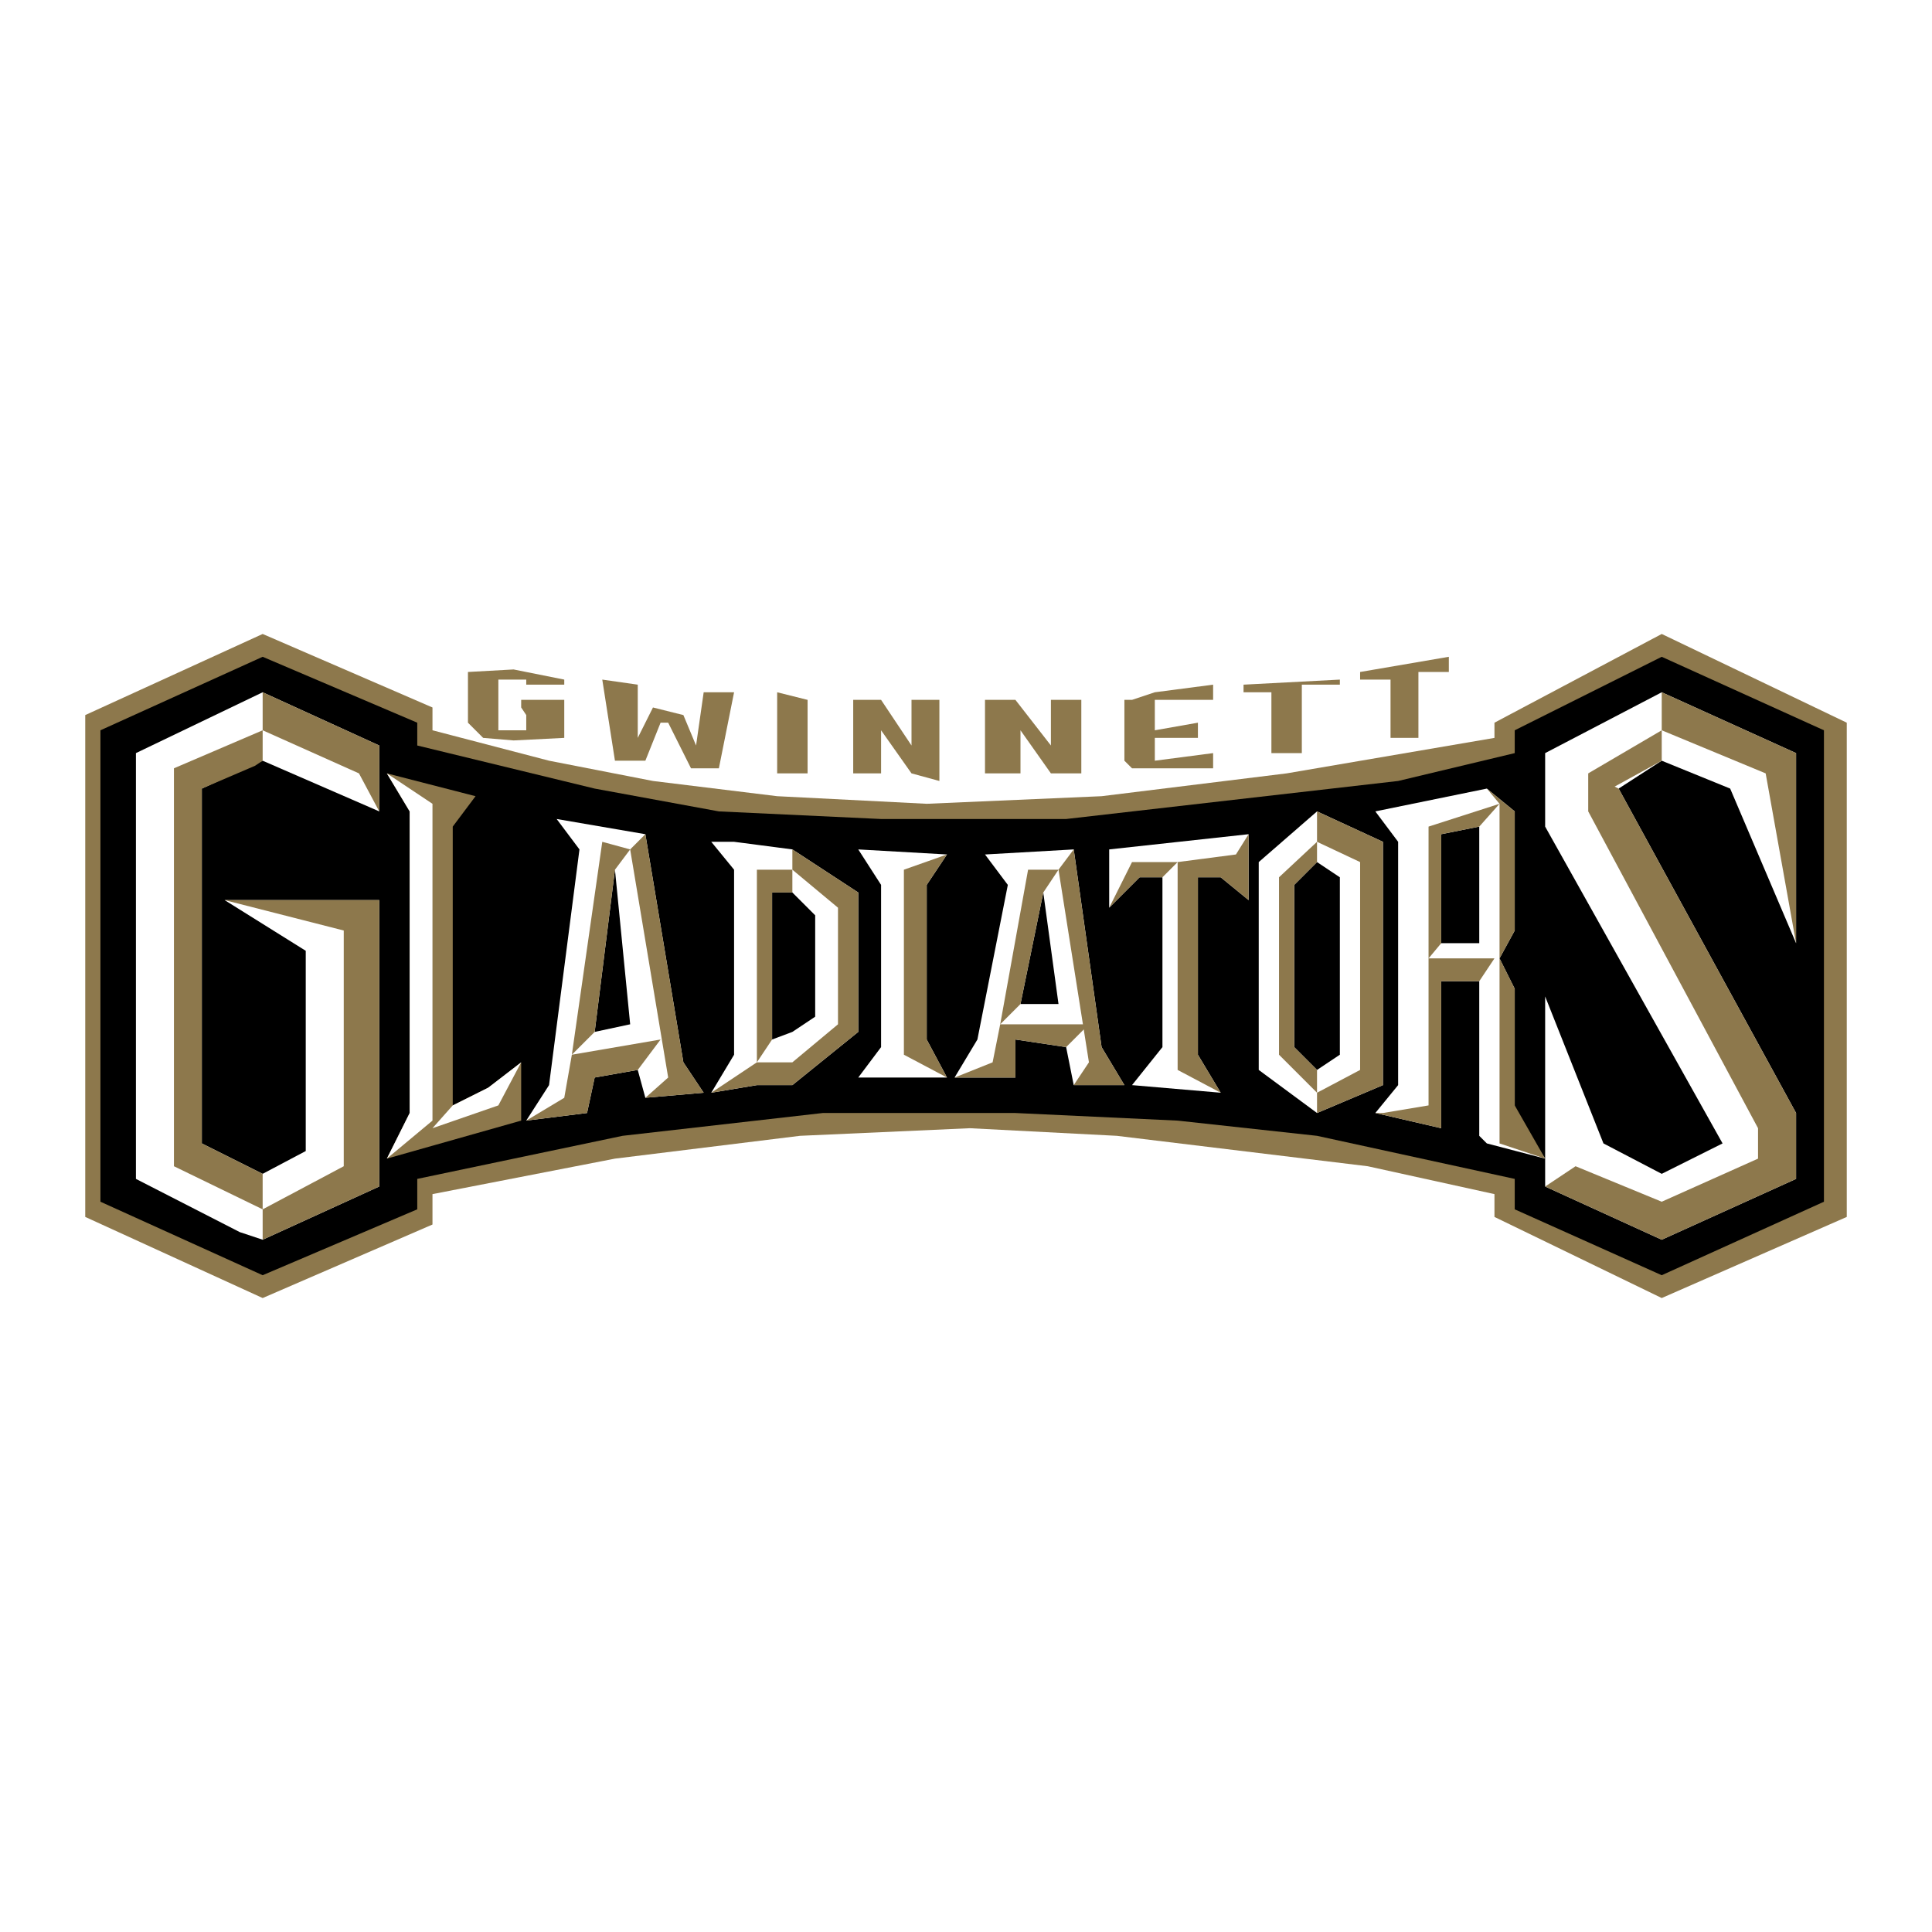 <svg xmlns="http://www.w3.org/2000/svg" width="2500" height="2500" viewBox="0 0 192.756 192.756"><g fill-rule="evenodd" clip-rule="evenodd"><path fill="#fff" d="M0 0h192.756v192.756H0V0z"/><path fill="#8d784c" d="M184.252 72.103l-18.461-8.852-16.689 8.852v1.516l-20.735 3.541-18.461 2.276-17.448.758-14.92-.758-12.391-1.518-10.367-2.022-11.632-3.035v-2.276l-16.943-7.334-17.701 8.092v50.07l17.701 8.092 16.943-7.334v-3.034l18.206-3.54 18.46-2.276 16.943-.759 14.667.759 25.035 3.035 12.643 2.781v2.276l16.689 8.092 18.461-8.092v-49.31z"/><path d="M181.975 119.896l-16.184 7.333-14.666-6.574v-3.036l-19.725-4.298-13.908-1.517-16.183-.759H82.09l-19.976 2.276-20.484 4.298v3.036l-15.425 6.574-16.184-7.333V72.861l16.184-7.333 15.425 6.575v2.275l17.702 4.299 12.391 2.276 16.183.759h18.461l33.125-3.794 11.633-2.78v-2.277l14.666-7.333 16.184 7.333v47.035z"/><path fill="#8d784c" d="M40.872 80.953v30.092l-2.276 4.552 13.402-3.793v-5.816l-3.288 2.529-3.54 1.769V82.47l2.276-3.034-8.85-2.276 2.276 3.793z"/><path fill="#fff" d="M110.664 90.562l3.035-3.035h2.278v16.944l-3.036 3.792 8.85.759-2.275-3.793V87.527h2.275l2.781 2.277v-6.575l-13.908 1.518v5.815zM68.181 105.988l-3.793-22.759-8.851-1.518 2.276 3.035-3.034 23.516-2.276 3.541 6.068-.759.759-3.54 4.298-.758.759 2.78 5.817-.505-2.023-3.033zm-8.849-3.035l2.022-16.184 1.518 15.425-3.54.759zM125.584 86.01v20.737l5.816 4.298 6.576-2.782V83.987l-6.576-3.034-5.816 5.057zm8.094 1.517v17.701l-2.277 1.519-2.275-2.276V88.286l2.275-2.276 2.277 1.517z"/><path d="M151.125 80.953l-2.781-2.276-11.127 2.276 2.275 3.034v24.275l-2.275 2.782 6.574 1.518V97.896h3.795v15.426l.758.758 5.816 1.518-3.035-4.552V98.653l-1.516-3.035 1.516-2.78V80.953zm-3.539 1.517v11.633h-3.795V83.229l3.795-.759zM94.481 85.251l-8.852-.504 2.277 3.539v16.185l-2.277 3.034h8.852l-2.023-3.793V88.286l2.023-3.035zM100.551 88.286l-3.035 15.426-2.277 3.793h6.07v-3.793l5.059.759.758 3.792h5.057l-2.275-3.792-2.781-19.724-8.852.505 2.276 3.034zm5.056 11.885h-3.793l2.275-11.125 1.518 11.125zM179.195 75.138l-13.404-6.07-11.631 6.07v7.332l17.701 31.609-6.07 3.035-5.814-3.035-5.817-14.666v18.966l11.631 5.309 13.404-6.069v-6.574l-17.703-32.368 4.299-2.781 6.828 2.781 6.576 15.427V75.138zM37.837 80.953l-11.632-5.057-6.07 2.781v35.402l6.07 3.035 4.299-2.275V94.861l-8.093-5.057h15.426v28.575l-11.632 5.309-2.277-.757-10.367-5.312V75.138l12.644-6.07 11.632 5.31v6.575z" fill="#fff"/><path d="M81.331 91.321l-2.275-2.276h-2.023v14.667l2.023-.759 2.275-1.518V91.321zm-10.368-7.334h2.276l5.816.759 6.574 4.299v13.908l-6.574 5.31h-3.54l-4.552.76 2.276-3.794V86.77l-2.276-2.783zM43.148 80.194v31.61l-4.552 3.793 2.276-4.552V80.953l-2.276-3.793 4.552 3.034zM45.17 110.286l-2.022 2.276 6.573-2.276 2.277-4.298-3.288 2.529-3.54 1.769z" fill="#fff"/><path fill="#8d784c" d="M117.492 106.747l4.299 2.275-2.275-3.793V87.527h2.275l2.781 2.277v-6.575l-1.263 2.022-5.817.759v20.737zM115.977 87.527l1.515-1.517h-4.551l-2.277 4.552 3.035-3.035h2.278zM62.872 84.747l3.792 22.758-2.276 2.022 5.818-.505-2.025-3.034-3.793-22.759-1.516 1.518z"/><path fill="#8d784c" d="M63.629 106.747l2.277-3.035-8.851 1.517-.759 4.298-3.792 2.277 6.068-.759.76-3.54 4.297-.758z"/><path fill="#8d784c" d="M60.089 83.987l-3.034 21.242 2.277-2.276 2.022-16.183-1.265-2.783zM62.872 84.747l-1.518 2.023-1.265-2.783 2.783.76zM131.4 86.01v-2.023l-3.793 3.54v17.702l3.793 3.793v-2.275l-2.275-2.276V88.286l2.275-2.276zM131.4 83.987v-3.034l6.577 3.034v24.276l-6.577 2.782v-2.023l4.299-2.275V86.01l-4.299-2.023zM105.607 86.77l3.036 19.218-1.518 2.275h5.057l-2.276-3.792-2.781-19.724-1.518 2.023z"/><path fill="#8d784c" d="M106.367 104.471l2.276-2.277h-8.852l-.758 3.794-3.794 1.517h6.07v-3.793l5.058.759zM102.572 86.77l-2.781 15.424 2.023-2.023 2.276-11.126-1.518-2.275zM105.607 86.77l-1.517 2.275-1.518-2.275h3.035zM179.195 75.138l-13.404-6.07v3.793l10.369 4.299 3.035 16.944V75.138z"/><path fill="#8d784c" d="M165.791 72.861v3.035l-5.057 2.781-2.277-1.517 7.334-4.299z"/><path fill="#8d784c" d="M179.195 111.045l-17.703-32.368-3.035-1.517v3.793l16.943 31.609v3.035l-9.609 4.299-8.598-3.54-3.033 2.023 11.631 5.309 13.404-6.069v-6.574zM94.481 85.251l-2.023 3.035v15.426l2.023 3.793-4.299-2.276V86.77l4.299-1.519zM149.609 80.194l-1.265-1.517 2.781 2.276v11.885l-1.516 2.781 1.516 3.034v11.633l3.035 5.311-4.551-1.518V80.194z"/><path fill="#8d784c" d="M143.791 97.896v14.666l-6.574-1.517h.76l4.55-.759V82.47l7.082-2.276-2.023 2.276-3.795.759v10.875l-1.264 1.515h6.575l-1.516 2.277h-3.795zM20.135 78.677v35.402l6.07 3.035v3.541l-8.851-4.299V76.653l8.851-3.792v3.035l-.76.505-5.31 2.276zM35.814 77.16l-9.609-4.299v-3.793l11.632 5.31v6.575l-2.023-3.793z"/><path fill="#8d784c" d="M26.205 120.655l8.091-4.299V92.838l-11.885-3.034h15.426v28.575l-11.632 5.309v-3.033zM77.032 89.045v14.667l-1.517 2.276V86.77h3.54v2.275h-2.023z"/><path fill="#8d784c" d="M85.629 89.045v13.908l-6.574 5.31h-3.54l-4.552.759 4.552-3.034h3.54l4.552-3.794V90.562l-4.552-3.792v-2.023l6.574 4.298zM56.296 73.619l-5.056.254-3.035-.254-1.517-1.516v-5.059l4.552-.252 5.056 1.012v.505h-3.792v-.505h-2.783v5.057h2.783v-1.518l-.506-.758v-.759h4.298v3.793zM68.181 71.343l-3.034-.758-1.518 3.034v-5.31l-3.54-.505 1.265 8.092h3.034l1.518-3.793h.758l2.276 4.55h2.783l1.516-7.585h-3.033l-.76 5.31-1.265-3.035zM77.538 69.068l3.035.758v7.334h-3.035v-8.092zM90.941 69.826v4.552l-3.035-4.552h-2.781v7.334h2.781v-4.299l3.035 4.299 2.782.758v-8.092h-2.782zM104.85 69.826v4.552l-3.541-4.552h-3.036v7.334h3.541v-4.299l3.036 4.299h3.033v-7.334h-3.033zM115.217 69.068l5.816-.759v1.517h-5.816v3.035l4.299-.758v1.516h-4.299v2.277l5.816-.758v1.515h-8.092l-.759-.757v-6.07h.759l2.276-.758zM126.848 69.068h-2.78v-.759l9.61-.505v.505h-3.795v6.829h-3.035v-6.07zM138.734 67.804h-3.035v-.76l8.852-1.516v1.516h-3.035v6.575h-2.782v-5.815z"/></g></svg>